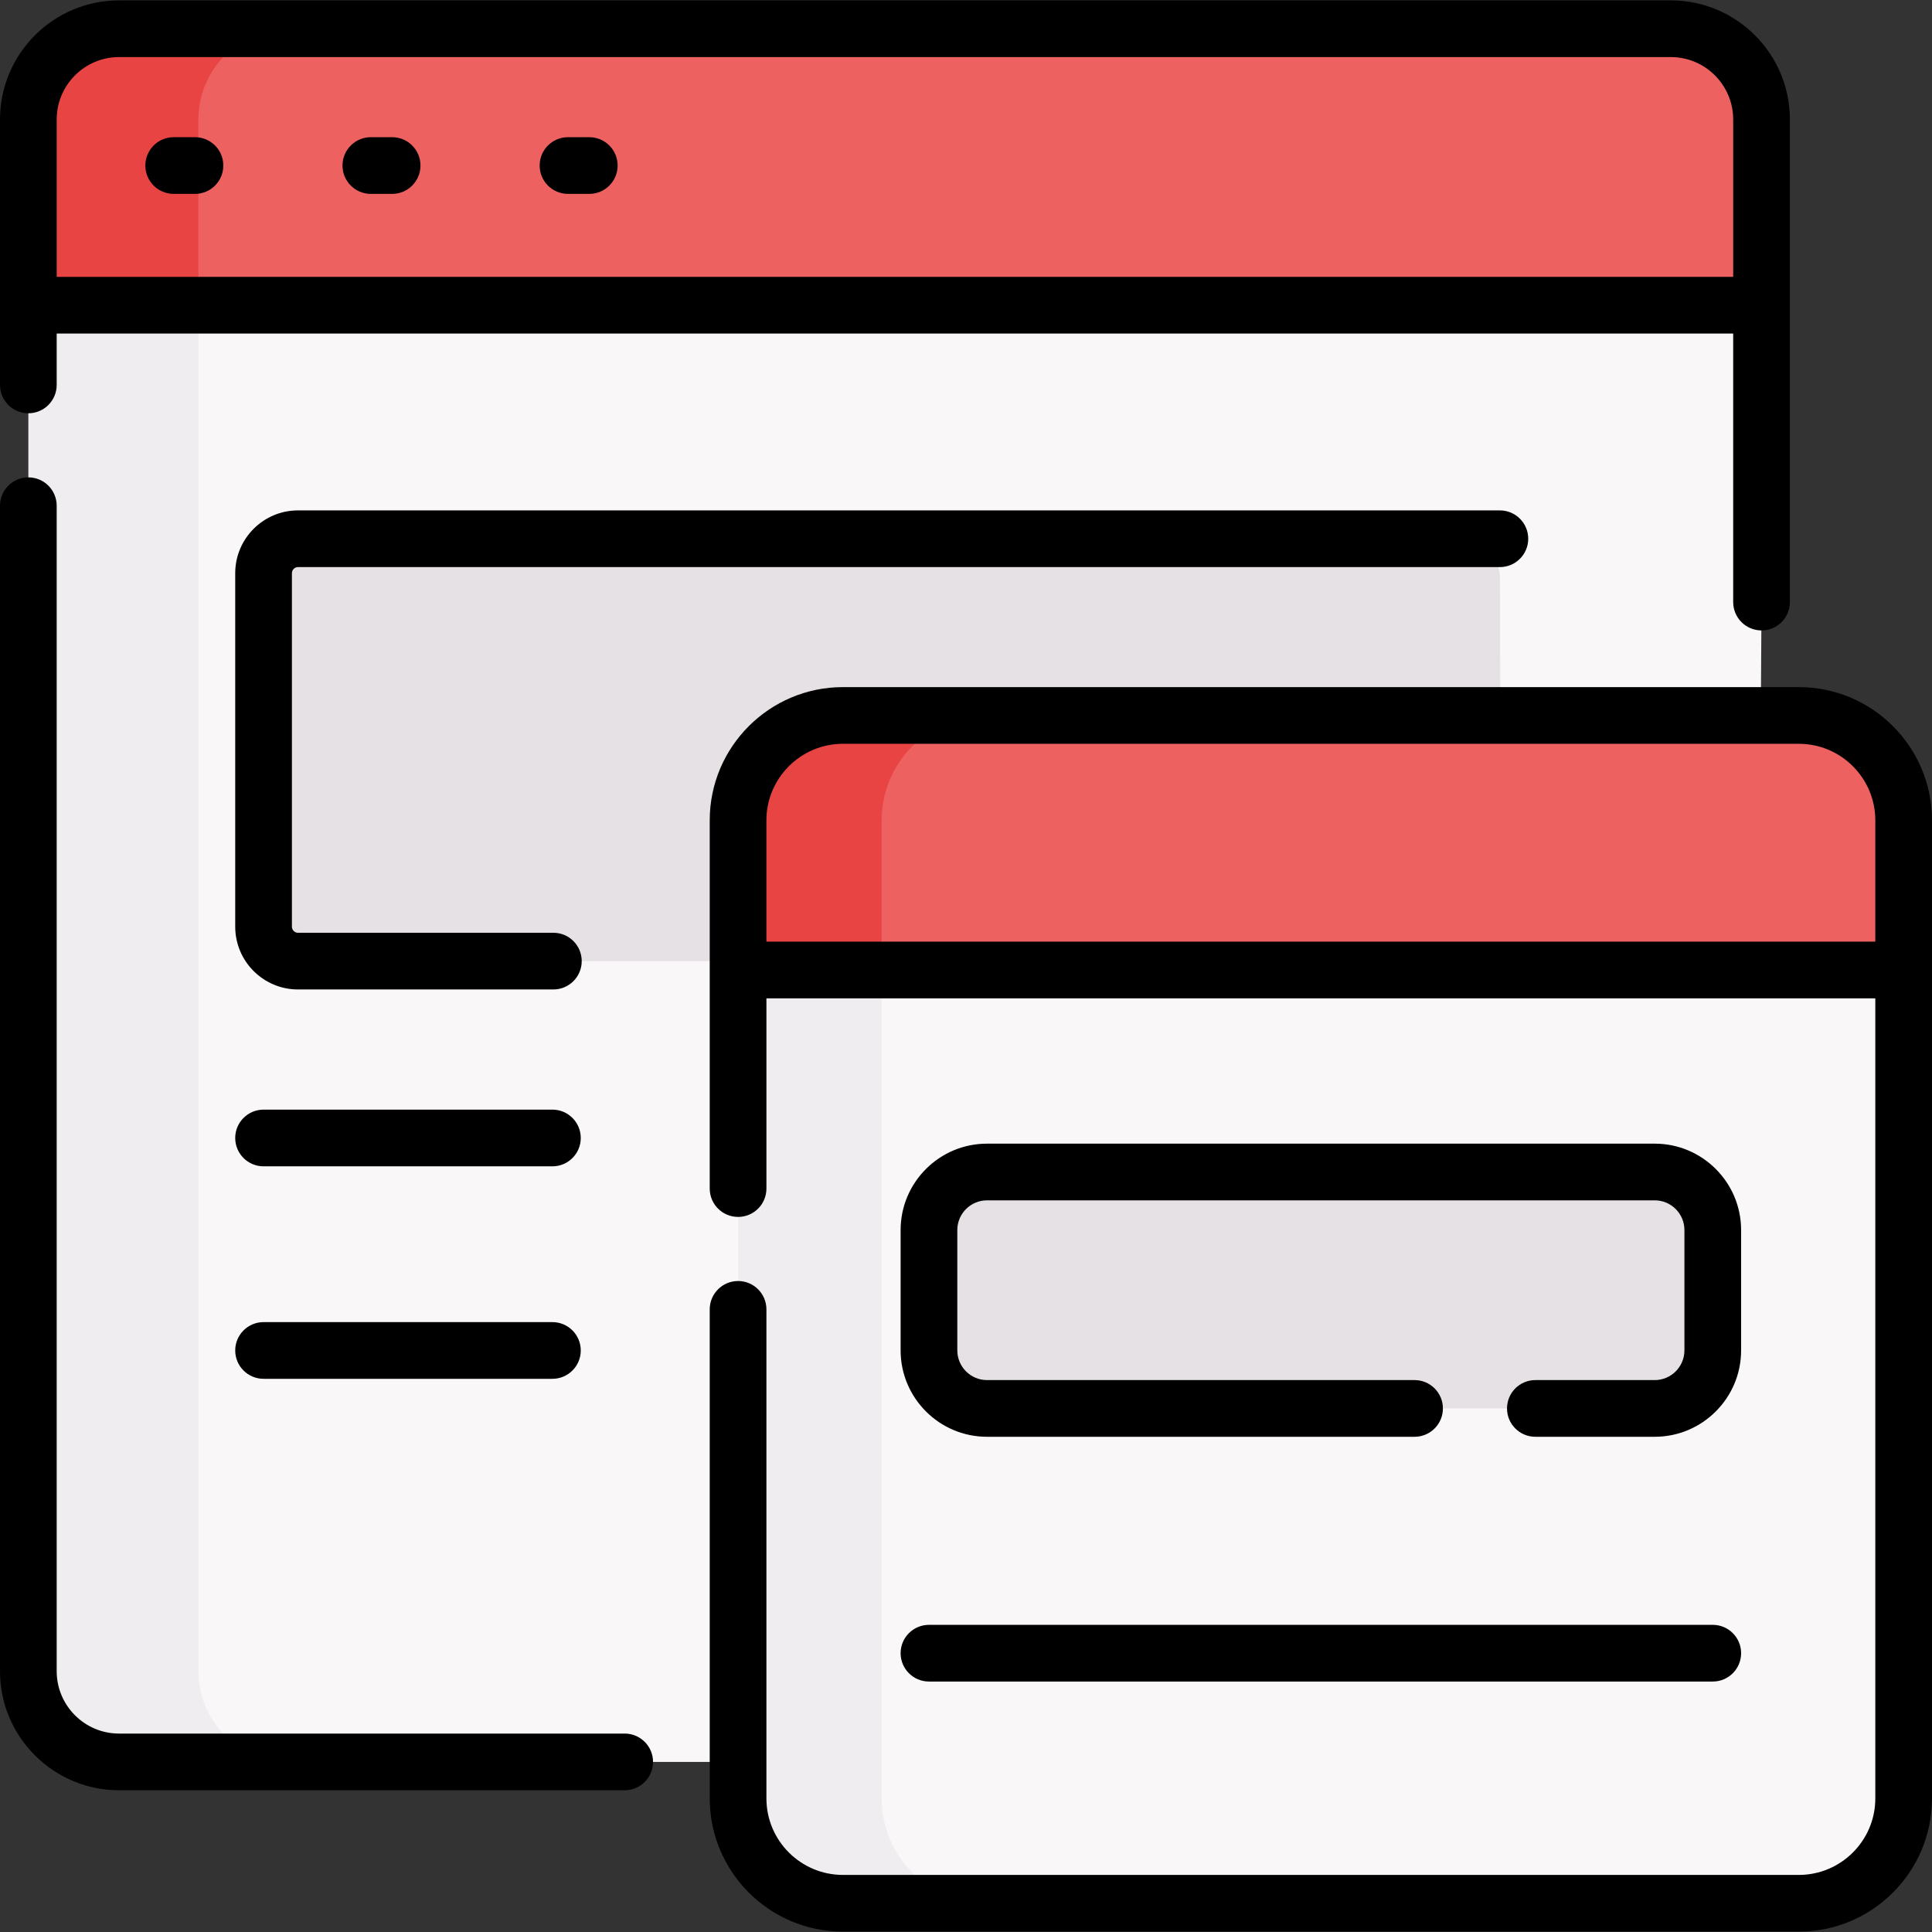 <svg id="Capa_1" enable-background="new 0 0 511.205 511.205" height="512" viewBox="0 0 511.205 511.205" width="512" xmlns="http://www.w3.org/2000/svg"><rect x="0" y="0" width="511.205" height="511.205" fill="#333333" stroke="none"/><g><path d="m466.1 80.427-47.51-22.765-373 6.712v401.828h119.7 266.19c18.05 0 32.71-14.56 32.82-32.61l1.8-274.28z" fill="#f9f7f8"/><path d="m52.5 442.201v-361.44h.301l-.211-.1 22-16 345.629-6.219-1.629-.781-389 7-22 16 .211.1h-.301v361.44c0 13.25 10.75 24 24 24h45c-13.25 0-24-10.75-24-24z" fill="#efedef"/><path d="m442.1 7.601h-400.51v73.16h422.51 2v-49.16c0-13.25-10.75-24-24-24z" fill="#ee6161"/><path d="m76.5 7.601h-45c-13.25 0-24 10.75-24 24v49.16h2 43v-49.16c0-13.25 10.75-24 24-24z" fill="#e94444"/><path d="m386.341 142.551h-307.485c-5.035 0-9.116 4.081-9.116 9.116v93.53c0 5.035 4.082 9.116 9.116 9.116h318.234l-.201-101.235c-.012-5.818-4.731-10.527-10.548-10.527z" fill="#e5e1e5"/><path d="m503.59 256.661-20-24h-257.834v270.94h250.214c15.32 0 27.73-12.42 27.73-27.74v-219.2z" fill="#f9f7f8"/><path d="m233.29 475.861v-219.2h.3l20-24h-38l-20 24h-.3v219.2c0 15.32 12.42 27.74 27.74 27.74h38c-15.32 0-27.74-12.42-27.74-27.74z" fill="#efedef"/><path d="m475.97 189.311h-252.94c-.352 0-.7.014-1.048.027v67.323h281.718v-39.61c0-15.32-12.41-27.74-27.73-27.74z" fill="#ee6161"/><path d="m261.03 189.311h-38c-15.32 0-27.74 12.42-27.74 27.74v39.61h38v-39.61c0-15.32 12.42-27.74 27.74-27.74z" fill="#e94444"/><path d="m437.835 372.669h-176.673c-8.483 0-15.36-6.877-15.36-15.36v-31.841c0-8.483 6.877-15.36 15.36-15.36h176.673c8.483 0 15.36 6.877 15.36 15.36v31.841c0 8.483-6.877 15.36-15.36 15.36z" fill="#e5e1e5"/><path d="" fill="#f79595"/><g><path d="m7.5 109.351c4.142 0 7.5-3.358 7.5-7.5v-13.593h443.599v71.054c0 4.142 3.357 7.5 7.5 7.5s7.5-3.358 7.5-7.5v-127.707c0-17.371-14.132-31.503-31.503-31.503h-410.594c-17.37 0-31.502 14.132-31.502 31.503v70.246c0 4.142 3.358 7.5 7.5 7.5zm24.002-94.249h410.594c9.1 0 16.503 7.403 16.503 16.503v41.653h-443.599v-41.653c0-9.1 7.403-16.503 16.502-16.503z"/><path d="m165.293 458.701h-133.791c-9.1 0-16.502-7.403-16.502-16.502v-308.385c0-4.142-3.358-7.5-7.5-7.5s-7.5 3.358-7.5 7.5v308.385c0 17.371 14.132 31.502 31.502 31.502h133.791c4.142 0 7.5-3.358 7.5-7.5s-3.358-7.5-7.5-7.5z"/><path d="m475.966 181.811h-252.935c-19.431 0-35.238 15.808-35.238 35.239v97.444c0 4.142 3.358 7.5 7.5 7.5s7.5-3.358 7.5-7.5v-50.333h293.412v211.703c0 11.159-9.079 20.238-20.238 20.238h-252.936c-11.159 0-20.238-9.079-20.238-20.238v-129.407c0-4.142-3.358-7.5-7.5-7.5s-7.5 3.358-7.5 7.5v129.407c0 19.431 15.808 35.238 35.238 35.238h252.935c19.431 0 35.238-15.808 35.238-35.238v-258.814c.001-19.431-15.807-35.239-35.238-35.239zm-273.173 67.35v-32.111c0-11.16 9.079-20.239 20.238-20.239h252.935c11.159 0 20.238 9.079 20.238 20.239v32.111z"/><path d="m45.96 51.302h5.632c4.142 0 7.5-3.358 7.5-7.5s-3.358-7.5-7.5-7.5h-5.632c-4.142 0-7.5 3.358-7.5 7.5s3.358 7.5 7.5 7.5z"/><path d="m98.126 51.302h5.632c4.142 0 7.5-3.358 7.5-7.5s-3.358-7.5-7.5-7.5h-5.632c-4.142 0-7.5 3.358-7.5 7.5s3.358 7.5 7.5 7.5z"/><path d="m150.292 51.302h5.632c4.142 0 7.5-3.358 7.5-7.5s-3.358-7.5-7.5-7.5h-5.632c-4.142 0-7.5 3.358-7.5 7.5s3.358 7.5 7.5 7.5z"/><path d="m437.835 365.169h-31.581c-4.143 0-7.5 3.358-7.5 7.5s3.357 7.5 7.5 7.5h31.581c12.605 0 22.86-10.255 22.86-22.86v-31.841c0-12.605-10.255-22.86-22.86-22.86h-176.672c-12.605 0-22.861 10.255-22.861 22.86v31.841c0 12.605 10.255 22.86 22.861 22.86h113.129c4.143 0 7.5-3.358 7.5-7.5s-3.357-7.5-7.5-7.5h-113.129c-4.334 0-7.861-3.526-7.861-7.86v-31.841c0-4.334 3.527-7.86 7.861-7.86h176.673c4.334 0 7.86 3.526 7.86 7.86v31.841c0 4.334-3.527 7.86-7.861 7.86z"/><path d="m78.855 150.051h318.012c4.143 0 7.5-3.358 7.5-7.5s-3.357-7.5-7.5-7.5h-318.012c-9.162 0-16.616 7.454-16.616 16.616v93.53c0 9.162 7.454 16.616 16.616 16.616h67.567c4.142 0 7.5-3.358 7.5-7.5s-3.358-7.5-7.5-7.5h-67.567c-.891 0-1.616-.725-1.616-1.616v-93.53c0-.891.725-1.616 1.616-1.616z"/><path d="m146.169 293.608h-76.43c-4.142 0-7.5 3.358-7.5 7.5s3.358 7.5 7.5 7.5h76.43c4.142 0 7.5-3.358 7.5-7.5s-3.358-7.5-7.5-7.5z"/><path d="m146.169 349.831h-76.43c-4.142 0-7.5 3.358-7.5 7.5s3.358 7.5 7.5 7.5h76.43c4.142 0 7.5-3.358 7.5-7.5s-3.358-7.5-7.5-7.5z"/><path d="m245.802 444.933h207.394c4.143 0 7.5-3.358 7.5-7.5s-3.357-7.5-7.5-7.5h-207.394c-4.142 0-7.5 3.358-7.5 7.5s3.358 7.5 7.5 7.5z"/></g></g></svg>